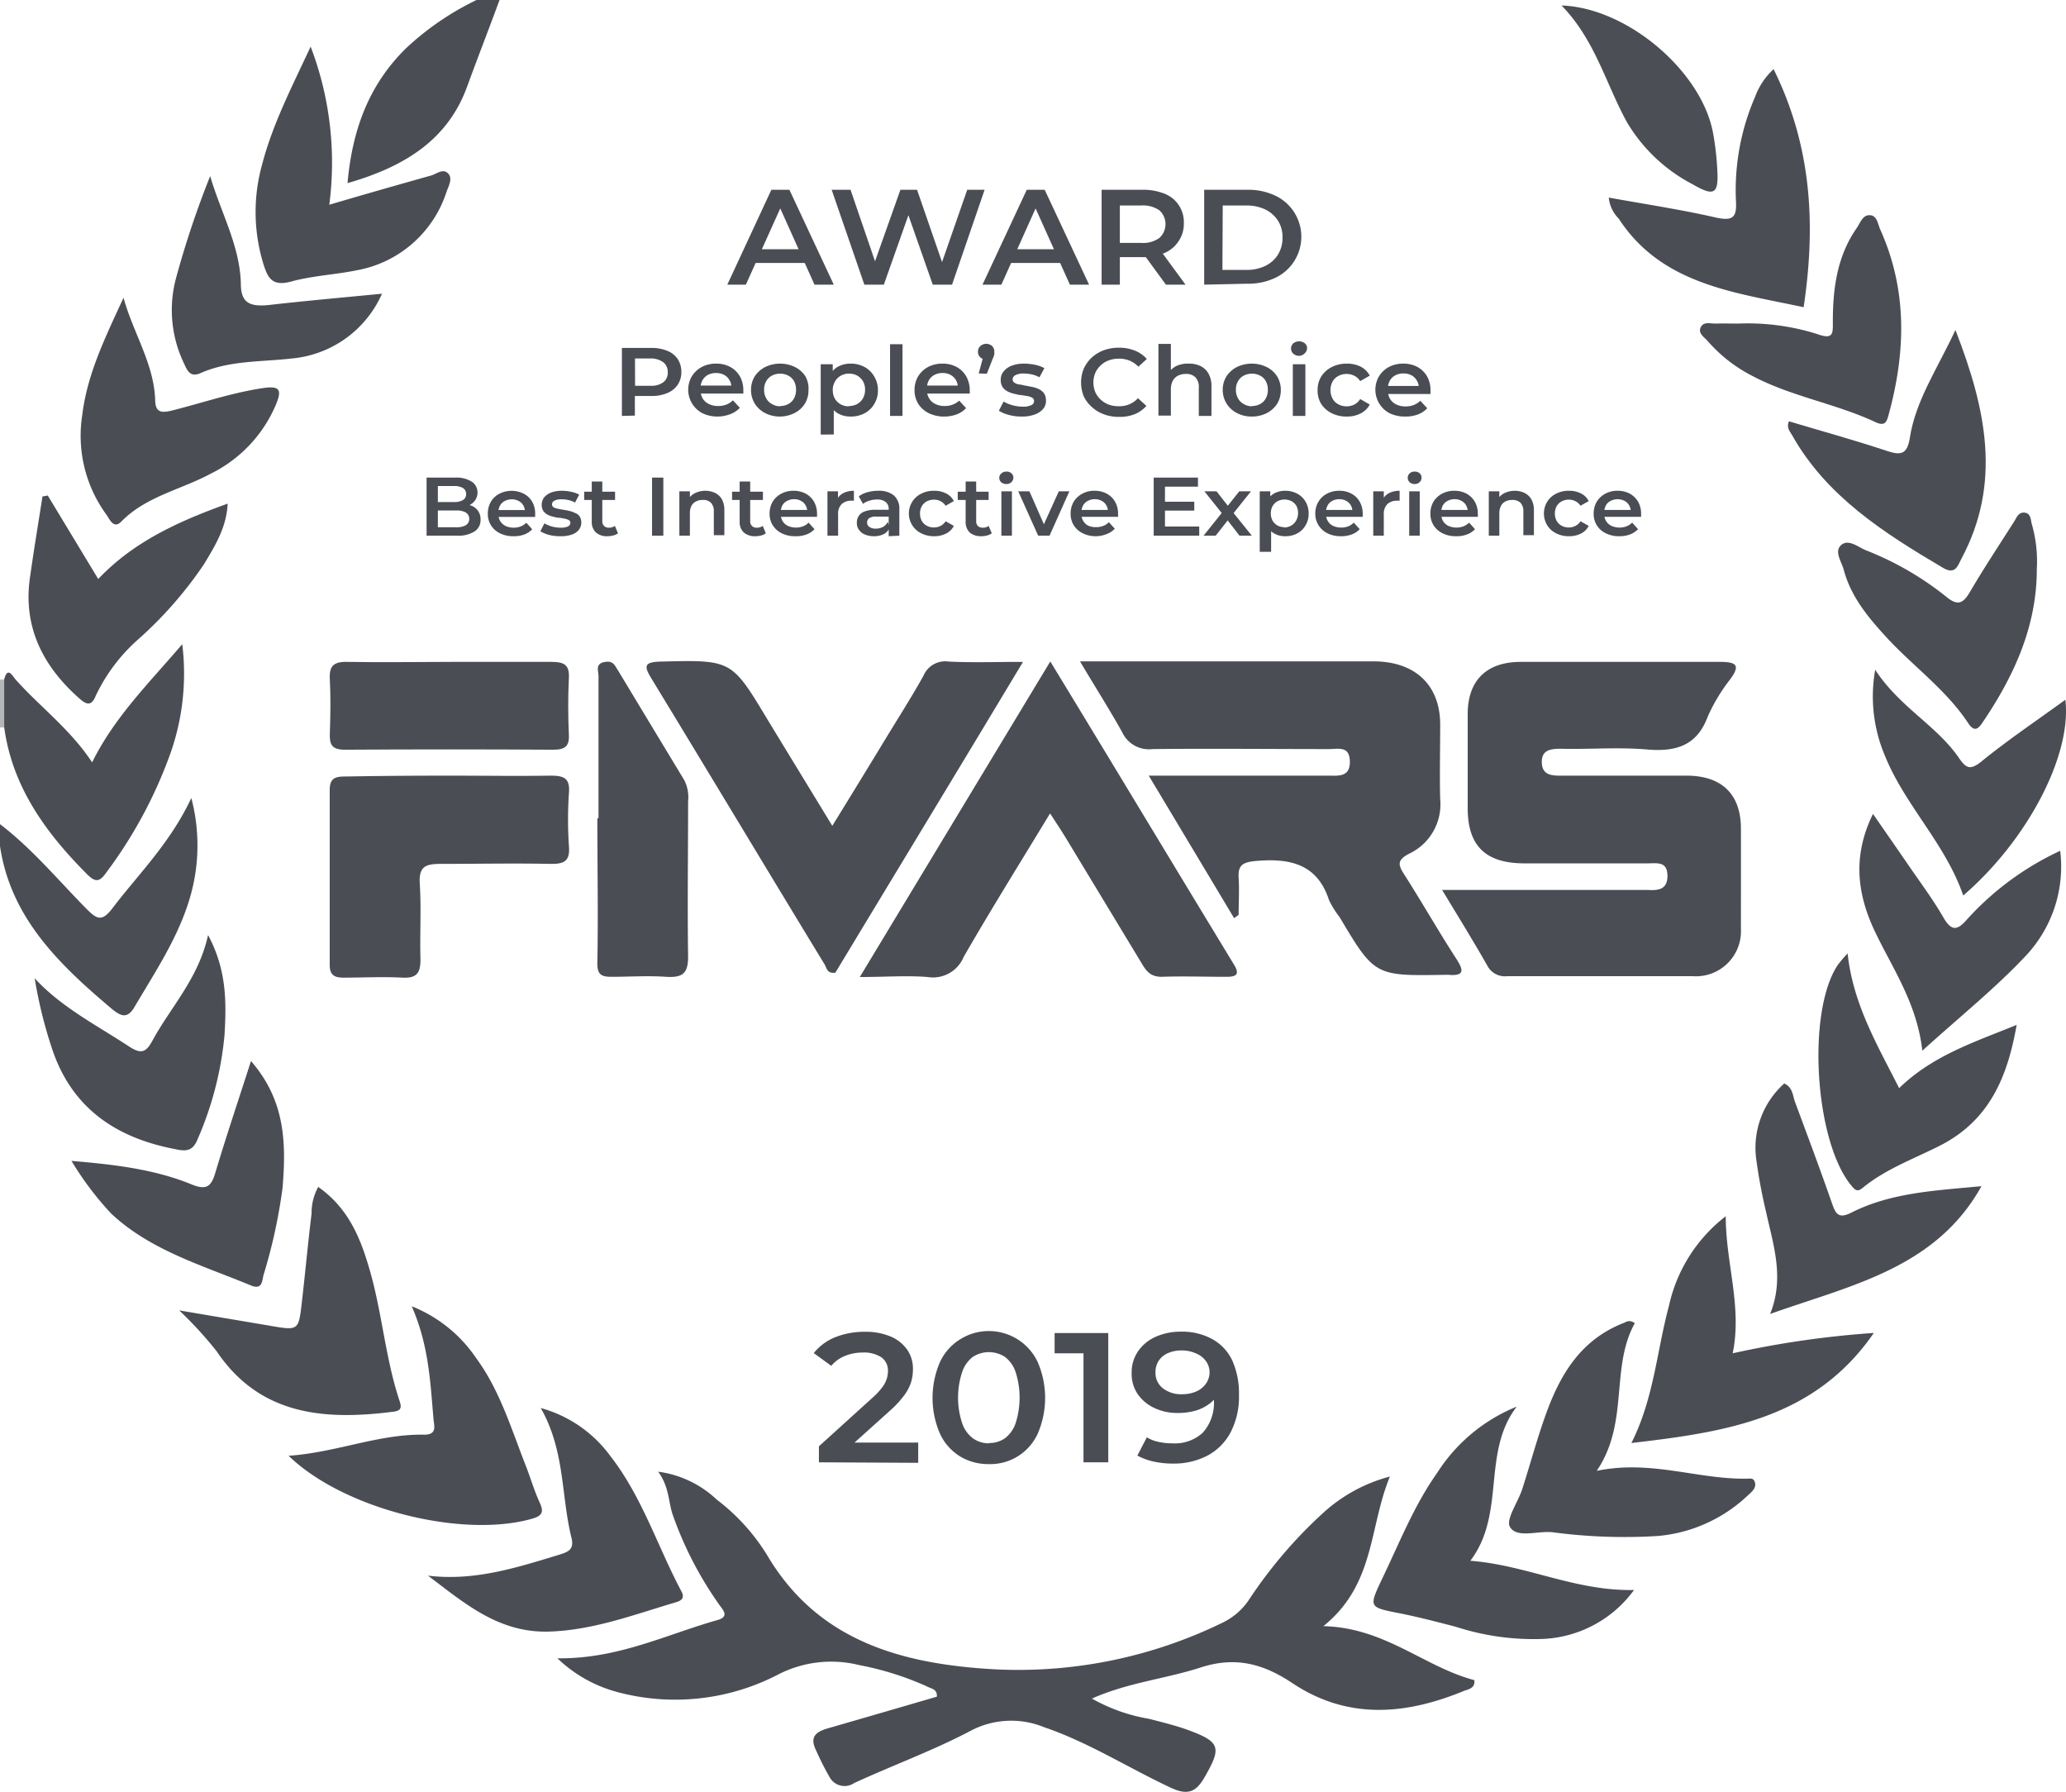 <svg xmlns="http://www.w3.org/2000/svg" viewBox="0 0 196 170"><defs><style>.cls-1{fill:#4a4d54;}.cls-2{fill:#b5b6b9;}.cls-3{fill:#4b4e54;}</style></defs><title>Asset 21</title><g id="Layer_2" data-name="Layer 2"><g id="Layer_1-2" data-name="Layer 1"><path class="cls-1" d="M0,78.17c3.06,2.34,5.49,5.28,8.17,8,1,1,1.47,1.31,2.48,0,2.48-3.27,5.48-6.17,7.5-10.48a17.61,17.61,0,0,1-.3,10c-1.14,3.53-3.21,6.63-5.09,9.82-.71,1.21-1.35.84-2.19.15C5.54,91.42,1,87,0,80.25Z"/><path class="cls-1" d="M47.39,0c-1,2.73-2.07,5.46-3.07,8.2-1.84,5.07-5.93,7.61-11.35,9.17.44-5,2-9.33,5.58-12.82A26.72,26.72,0,0,1,45.21,0Z"/><path class="cls-2" d="M.4,69,0,69V64.45a2.68,2.68,0,0,0,.4,0A3.84,3.84,0,0,1,.4,69Z"/><path class="cls-1" d="M52.88,157.29c5.76.07,10.33-2.26,15.16-3.62,1.25-.35.5-1,.14-1.54a34.54,34.54,0,0,1-4.39-8.54c-.39-1.24-.32-2.59-1.35-4A10,10,0,0,1,68,142.24a19.3,19.3,0,0,1,4.81,5.32c4.86,8.19,12.94,10.34,21.87,10.79a44.2,44.2,0,0,0,21.2-4.39,6.31,6.31,0,0,0,2.56-2.15,43.8,43.8,0,0,1,7.12-8.34,15.07,15.07,0,0,1,6.3-3.42c-2,4.84-1.39,10.22-6.31,14.19,5.86.14,9.56,3.87,14.32,5.12.09.75-.52.86-.93,1-5.55,2.3-11.06,2.79-16.31-.7-2.71-1.81-5.35-2.59-8.72-1.5s-6.88,1.42-10.32,2.95a16.58,16.58,0,0,0,5.42,1.92c1.19.31,2.39.6,3.53,1,3.24,1.17,3.39,1.67,1.75,4.52-.78,1.37-1.56,1.81-3.25,1-4-1.87-7.77-4.29-12-5.73a8.22,8.22,0,0,0-7,.37c-3.54,1.86-7.35,3.25-11,4.93a1.62,1.62,0,0,1-2.36-.6A27.6,27.6,0,0,1,77.41,166c-.58-1.18-.11-1.72,1.14-2.07,3.47-1,6.9-2,10.33-3,.05-.77-.58-.75-1-1a28.77,28.77,0,0,0-6.38-2,11,11,0,0,0-7.7.91,21.19,21.19,0,0,1-15.35,1.62A13.09,13.09,0,0,1,52.88,157.29Z"/><path class="cls-1" d="M136.81,84.41h17.95c.5,0,1,0,1.52,0,1,.06,1.92,0,1.91-1.35s-.93-1.18-1.83-1.17c-3.91,0-7.82,0-11.73,0-3.71,0-5.39-1.67-5.39-5.24,0-3,0-6,0-8.93,0-3.17,1.78-4.93,5-4.94,6.29,0,12.59,0,18.89,0,1.63,0,2,.31,1,1.67A16.53,16.53,0,0,0,162,68c-1,2.67-2.93,3.33-5.72,3.09s-5.49,0-8.24-.07c-1,0-1.79.15-1.77,1.28s.78,1.28,1.78,1.27q6,0,11.94,0c3.37,0,5.16,1.77,5.17,5s0,6.37,0,9.56a4.27,4.27,0,0,1-4.58,4.46c-5.86,0-11.73,0-17.59,0a1.88,1.88,0,0,1-1.89-1C139.81,89.32,138.42,87.07,136.81,84.41Z"/><path class="cls-1" d="M117.08,87.09c-2.63-4.39-5.26-8.79-8.1-13.52h12.21c1.59,0,3.19,0,4.78,0,1,0,2.11.17,2.09-1.34s-1.09-1.18-2-1.18c-5.57,0-11.15-.06-16.72,0a2.8,2.8,0,0,1-2.88-1.6c-1.21-2.18-2.56-4.28-4-6.72h27.83c4,0,6.34,2.28,6.34,6,0,2.36-.06,4.71,0,7.07a5.17,5.17,0,0,1-2.92,5.16c-1.21.62-1.07,1.09-.48,2,1.69,2.65,3.25,5.39,4.94,8,.68,1.06.8,1.64-.8,1.5h-.21c-6.74.12-6.74.12-10.08-5.48a9,9,0,0,1-1-1.61c-1.11-3.43-3.71-4-7-3.7-1.26.12-1.64.46-1.57,1.59s0,2.34,0,3.51Z"/><path class="cls-1" d="M97.05,62.78C91,72.86,85.08,82.6,79.25,92.26c-.78.1-.82-.43-1-.75-5.48-9-10.93-18.09-16.43-27.12-.73-1.19-.77-1.6.89-1.64,6.69-.16,6.68-.19,10.08,5.46,2,3.29,4,6.56,6.17,10.12,1.85-3,3.58-5.83,5.3-8.66,1.13-1.85,2.3-3.69,3.35-5.58A2.24,2.24,0,0,1,90,62.75C92.2,62.86,94.44,62.78,97.05,62.78Z"/><path class="cls-1" d="M99.64,62.74c6,9.85,11.68,19.3,17.42,28.74.62,1,.17,1.18-.79,1.17-2,0-4.06-.07-6.08,0-1.12,0-1.5-.64-1.93-1.36l-7.17-11.85c-.42-.69-.88-1.37-1.47-2.29-2.83,4.67-5.6,9.1-8.2,13.62A3.15,3.15,0,0,1,88,92.67c-2-.16-4,0-6.43,0Z"/><path class="cls-1" d="M42.69,73.57c3.18,0,6.36.05,9.54,0,1.28,0,1.84.24,1.75,1.59a37.31,37.31,0,0,0,0,5.18c.09,1.34-.47,1.62-1.75,1.6-3.47-.07-6.94,0-10.41,0-1.45,0-2.08.25-2,1.82.16,2.41,0,4.84.07,7.25,0,1.21-.3,1.79-1.69,1.72-1.88-.1-3.76,0-5.64,0-.92,0-1.28-.32-1.28-1.21,0-5.53,0-11.06,0-16.6,0-1.25.69-1.27,1.64-1.27C36.19,73.59,39.44,73.57,42.69,73.57Z"/><path class="cls-1" d="M56.78,77.61V64.14c0-.52-.33-1.16.54-1.34s1,.33,1.33.82q3.14,5.21,6.28,10.4a3.61,3.61,0,0,1,.35,2c0,4.91-.07,9.81,0,14.72,0,1.62-.54,2-2.1,1.91-1.73-.12-3.47,0-5.2,0-1,0-1.33-.28-1.31-1.35.09-4.56,0-9.12,0-13.68Z"/><path class="cls-1" d="M143.89,133.42c-3.35,4.37-1,10.14-4.4,14.62,5.36.41,9.94,2.89,15.53,2.77a11.3,11.3,0,0,1-8.84,4.65,24,24,0,0,1-8.1-1.17c-1.74-.45-3.49-.91-5.25-1.26-3-.59-3-.55-1.68-3.34,1.63-3.39,3-6.89,5.2-10A16.12,16.12,0,0,1,143.89,133.42Z"/><path class="cls-1" d="M27.38,138.08c4.53-.31,8.53-2.08,12.86-2,1.24,0,.95-.8.89-1.44-.31-3.5-.43-7-2.07-10.74a13.3,13.3,0,0,1,6.08,4.87c2.28,3.09,3.35,6.72,4.72,10.2.46,1.16.8,2.37,1.32,3.5.43.92.31,1.31-.77,1.6C43.75,145.93,32.56,143.11,27.38,138.08Z"/><path class="cls-1" d="M40.6,149.45c4.43.54,8.46-.77,12.5-2,.84-.26,1.38-.51,1.12-1.57-1-4-.6-8.26-2.92-12.33a12.17,12.17,0,0,1,6.63,4.59c3,3.86,4.44,8.52,6.7,12.77.31.57.15.87-.49,1.06-4,1.18-7.93,2.69-12.2,2.79C47.21,154.84,44,152,40.6,149.45Z"/><path class="cls-1" d="M155.09,125.51c-2.35,4.24-.5,9.41-3.61,14,5.16-1.07,9.62.83,14.25.74.28,0,.6-.08.73.27.22.57-.22.93-.56,1.24a14.2,14.2,0,0,1-8.64,3.93,51.77,51.77,0,0,1-10-.36c-1.4-.14-3.34.59-4-.48-.45-.7.75-2.35,1.15-3.6.75-2.31,1.37-4.66,2.19-6.95,1.36-3.83,3.31-7.25,7.55-8.86A.77.77,0,0,1,155.09,125.51Z"/><path class="cls-1" d="M17,124.29l8.63,1.46c2.68.46,2.7.46,3-2.19.33-2.82.58-5.64.93-8.45a5.06,5.06,0,0,1,.63-2.53c2.85,2,4,4.82,4.86,7.8,1.21,4.13,1.5,8.45,2.87,12.54.27.8-.07.93-.77,1-6.59.83-12.58.22-16.61-5.77A36.84,36.84,0,0,0,17,124.29Z"/><path class="cls-1" d="M177.77,126.43c-5.63,8.16-14.07,9.4-23,10.44,2.14-4.25,2.4-8.7,3.56-13a14.69,14.69,0,0,1,5.39-8.51c0,4.49,1.57,8.57.66,13A90.26,90.26,0,0,1,177.77,126.43Z"/><path class="cls-1" d="M42.77,62.78c3.19,0,6.38,0,9.56,0,1.2,0,1.7.29,1.64,1.51-.09,1.8-.08,3.61,0,5.4.05,1.11-.37,1.42-1.5,1.42q-9.87-.06-19.76,0c-1.23,0-1.45-.5-1.42-1.49.06-1.73.09-3.47,0-5.19-.07-1.26.34-1.69,1.71-1.65C36.26,62.84,39.52,62.78,42.77,62.78Z"/><path class="cls-1" d="M180.17,103.21c3.18-3.09,7.08-4.34,11.15-6-.88,5-2.61,9.08-7.29,11.46-2.49,1.26-5.16,2.22-7.32,4-.43.35-.65.29-1-.13-3.52-4.06-4.36-16.5-1.37-21a13,13,0,0,1,.94-1.11C175.8,95.24,178.07,99.06,180.17,103.21Z"/><path class="cls-1" d="M29.47,4.42a30.84,30.84,0,0,1,1.77,15c3.39-1,6.52-1.89,9.65-2.77.53-.15,1.11-.69,1.6-.22s.08,1.19-.12,1.74a11,11,0,0,1-8.54,7.47c-2,.41-4.19.51-6.19,1.06-1.83.5-2.24-.34-2.66-1.69a16.77,16.77,0,0,1-.11-9.42C25.88,11.71,27.75,8.13,29.47,4.42Z"/><path class="cls-1" d="M168.26,6.56c3.66,7.4,4,14.88,2.85,22.58-6.48-1.4-13.45-2.11-17.54-8.4a3.32,3.32,0,0,1-.95-2c3.42.62,6.82,1.13,10.15,1.89,1.68.38,2-.07,1.92-1.54a22.22,22.22,0,0,1,1.82-9.92A6.7,6.7,0,0,1,168.26,6.56Z"/><path class="cls-1" d="M.4,69V64.43c.31-1.15.69-.47,1.06,0C3.74,67,6.65,69.14,8.74,72.31,10.87,68,14.13,64.8,17.29,61.1a22.77,22.77,0,0,1-1.07,10.21,43,43,0,0,1-6.1,11.4c-.69,1-1.09,1-1.92.15C4.28,78.92,1.17,74.59.4,69Z"/><path class="cls-1" d="M185.51,31.3c2.94,7.55,4.39,14.56.56,21.71-.32.6-.55,1.55-1.72.86-5.63-3.32-11.1-6.81-14.35-12.62-.19-.34-.54-.65-.29-1.29,3.07.92,6.17,1.77,9.21,2.78,1.39.47,2,.4,2.26-1.18C181.72,38,183.79,35,185.51,31.3Z"/><path class="cls-1" d="M182.37,99.66c-.51-4.5-2.81-7.77-4.48-11.27s-2.2-7.12-.2-11.19c1.2,1.74,2.26,3.25,3.3,4.77,1.15,1.68,2.38,3.32,3.39,5.07.82,1.41,1.39,1.14,2.29.1a27.49,27.49,0,0,1,8.78-6.44,12.34,12.34,0,0,1-3.21,9.9C189.32,93.72,185.93,96.43,182.37,99.66Z"/><path class="cls-1" d="M167.93,124.63c1.39-3.44.29-6.58-.4-9.75a49.35,49.35,0,0,1-.94-5.11,8.18,8.18,0,0,1,2.68-7c.78.35.8,1.09,1,1.69,1.21,3.26,2.43,6.51,3.57,9.79.35,1,.69,1.33,1.81.76,3.73-1.88,7.85-2.08,12.33-2.5C183.63,120.33,175.53,121.92,167.93,124.63Z"/><path class="cls-1" d="M193.23,54c0,5.37-2.13,10.07-5.12,14.49-.41.61-.77,1-1.37.13-2-3.06-5.06-5.29-7.57-7.95-1.85-2-3.56-4-4.26-6.64-.2-.76-.93-1.72-.24-2.33s1.61.19,2.36.5a29.08,29.08,0,0,1,7.57,4.37c1.06.88,1.59.75,2.26-.38,1.34-2.29,2.81-4.5,4.23-6.74.22-.35.39-.83.88-.83.7,0,.67.65.78,1.07A12.79,12.79,0,0,1,193.23,54Z"/><path class="cls-1" d="M11.72,28.24c.89,3.28,2.86,6.2,3,9.63,0,1.28.59,1.32,1.63,1.06,2.86-.72,5.65-1.68,8.6-2.12,1.64-.25,1.77.22,1.26,1.49a12.9,12.9,0,0,1-6.24,6.64c-2.81,1.51-6.12,2.14-8.46,4.53-.75.77-1.13-.28-1.42-.66a12.68,12.68,0,0,1-2.28-9.48C8.28,35.43,10.05,31.87,11.72,28.24Z"/><path class="cls-1" d="M4.53,47l4.79,7.92c3.34-3.53,7.58-5.46,12.28-7.15-.11,2.27-1.2,4-2.25,5.75a37.84,37.84,0,0,1-6.1,7A16.69,16.69,0,0,0,9.08,66c-.4,1-.88.85-1.55.25C4.05,63.18,2.18,59.45,2.84,54.8c.36-2.57.79-5.14,1.19-7.71Z"/><path class="cls-1" d="M23.81,100.64c3.3,3.79,3.33,7.86,3,12A51.09,51.09,0,0,1,25,120.94c-.14.53-.1,1.42-1.16,1-4.62-1.92-9.54-3.32-13.29-6.83a29.6,29.6,0,0,1-3.77-5c4.11.35,7.86.79,11.37,2.22,1.39.57,1.86.26,2.25-1C21.43,107.87,22.58,104.47,23.81,100.64Z"/><path class="cls-1" d="M3.29,92.79c2.54,2.76,5.87,4.44,8.94,6.46,1.17.77,1.63.57,2.24-.56,1.72-3.17,4.36-5.87,5.27-10,1.79,3.34,1.74,6.42,1.56,9.48A31.9,31.9,0,0,1,18.77,108c-.43,1.1-1,1.26-2.13,1C11,107.93,6.89,105.12,5,99.66A43.19,43.19,0,0,1,3.29,92.79Z"/><path class="cls-1" d="M195.94,66.37c.63,5.28-3.62,13.35-9.69,18.57-1.67-4.89-5.52-8.54-7.42-13.24a14.35,14.35,0,0,1-.93-8.17c2.31,3.54,5.8,5.27,7.9,8.3.69,1,1.06,1.31,2.21.37C190.47,70.2,193.12,68.42,195.94,66.37Z"/><path class="cls-1" d="M164.94,30.69a21.87,21.87,0,0,1,7.47,1c1.55.56,1.47-.1,1.47-1.16,0-3.14.39-6.22,2.28-8.92.34-.49.56-1.3,1.33-1.19.59.09.67.85.88,1.33,2.61,5.79,2.43,11.7.78,17.67-.17.63-.36,1-1.16.65-3.77-1.78-8-2.44-11.7-4.39A14.11,14.11,0,0,1,162,32.34c-.34-.39-1-.76-.6-1.39.31-.46.92-.24,1.41-.26C163.49,30.67,164.21,30.69,164.94,30.69Z"/><path class="cls-1" d="M36.24,27.86A10.38,10.38,0,0,1,27.71,34c-2.93.34-5.94.17-8.71,1.4-1,.43-1.25-.31-1.55-.94a11.67,11.67,0,0,1-.74-8.12,88.68,88.68,0,0,1,3.23-9.64c1,3.45,2.84,6.64,2.91,10.24,0,1.9,1,2.13,2.56,2C28.91,28.54,32.42,28.23,36.24,27.86Z"/><path class="cls-3" d="M148.14.52c6.28.22,13.31,6.27,14.38,12.11a27.37,27.37,0,0,1,.4,3.5c.13,2.27-.28,2.55-2.36,1.34a15.61,15.61,0,0,1-6.23-5.91C152.33,7.91,151.32,3.78,148.14.52Z"/><path class="cls-1" d="M77.69,138.7v-1.52l5.09-4.61a6.65,6.65,0,0,0,.93-1,2.62,2.62,0,0,0,.42-.81,2.67,2.67,0,0,0,.11-.71,1.54,1.54,0,0,0-.61-1.3,3,3,0,0,0-1.8-.46,4.32,4.32,0,0,0-1.67.32,3.34,3.34,0,0,0-1.3.94l-1.66-1.21a5,5,0,0,1,2-1.49,7.41,7.41,0,0,1,2.84-.53,6.11,6.11,0,0,1,2.41.43A3.64,3.64,0,0,1,86.05,128a3.12,3.12,0,0,1,.56,1.85,4.4,4.4,0,0,1-.16,1.2,4.3,4.3,0,0,1-.62,1.23,9.3,9.3,0,0,1-1.33,1.46l-4.38,3.94-.49-.85h7.48v1.92Z"/><path class="cls-1" d="M93.82,138.87a5.15,5.15,0,0,1-2.74-.73,5,5,0,0,1-1.9-2.14,8.54,8.54,0,0,1,0-6.82,5,5,0,0,1,1.9-2.14,5.12,5.12,0,0,1,7.36,2.14,8.54,8.54,0,0,1,0,6.82,4.94,4.94,0,0,1-4.62,2.87Zm0-2a2.59,2.59,0,0,0,1.53-.46,3,3,0,0,0,1-1.42,7.93,7.93,0,0,0,0-4.85,3,3,0,0,0-1-1.43,2.79,2.79,0,0,0-3.07,0,3,3,0,0,0-1,1.43,7.73,7.73,0,0,0,0,4.85,3,3,0,0,0,1,1.42A2.59,2.59,0,0,0,93.82,136.9Z"/><path class="cls-1" d="M102.79,138.7V127.36l1,1h-3.74v-1.92h5.09V138.7Z"/><path class="cls-1" d="M112,126.31a5.93,5.93,0,0,1,3,.7,4.49,4.49,0,0,1,1.89,2,7.61,7.61,0,0,1,.65,3.3,7.29,7.29,0,0,1-.8,3.56,5.3,5.3,0,0,1-2.2,2.2,6.85,6.85,0,0,1-3.28.75,8.36,8.36,0,0,1-1.81-.19,5.79,5.79,0,0,1-1.55-.57l.9-1.73a3.51,3.51,0,0,0,1.14.44,6,6,0,0,0,1.3.13,3.91,3.91,0,0,0,2.86-1,4.24,4.24,0,0,0,1.06-3.13c0-.24,0-.5,0-.79a5.25,5.25,0,0,0-.14-.87l.73.75a3.22,3.22,0,0,1-.89,1.19,4,4,0,0,1-1.37.73,6,6,0,0,1-1.74.24,5.06,5.06,0,0,1-2.23-.47,3.92,3.92,0,0,1-1.58-1.31,3.38,3.38,0,0,1-.58-2,3.51,3.51,0,0,1,.62-2.09,4,4,0,0,1,1.69-1.37A5.72,5.72,0,0,1,112,126.31Zm.11,1.78a3.14,3.14,0,0,0-1.3.25,2,2,0,0,0-.88.72,2,2,0,0,0-.31,1.11,1.84,1.84,0,0,0,.69,1.5,2.8,2.8,0,0,0,1.85.57,3.19,3.19,0,0,0,1.35-.27,2.18,2.18,0,0,0,.91-.75,1.85,1.85,0,0,0,.33-1.07,1.79,1.79,0,0,0-.31-1,2.11,2.11,0,0,0-.89-.74A3.27,3.27,0,0,0,112.12,128.09Z"/><path class="cls-1" d="M69,27,73.18,18h1.71L79.1,27H77.27l-3.59-8h.69l-3.61,8Zm1.93-2.06.48-1.3h5l.46,1.3Z"/><path class="cls-1" d="M82,27,78.9,18h1.79l2.76,8.06h-.89L85.42,18H87L89.8,26.1h-.86L91.76,18h1.65L90.32,27H88.49l-2.55-7.27h.48L83.85,27Z"/><path class="cls-1" d="M93.21,27,97.41,18h1.7L103.32,27H101.5l-3.6-8h.69L95,27Zm1.93-2.06.48-1.3h5l.47,1.3Z"/><path class="cls-1" d="M104.51,27V18h3.83a5.45,5.45,0,0,1,2.13.37,2.88,2.88,0,0,1,1.84,2.8,2.91,2.91,0,0,1-.48,1.68A3,3,0,0,1,110.47,24a5.26,5.26,0,0,1-2.13.39h-2.86l.76-.74V27Zm1.73-3.16-.76-.8h2.78a2.66,2.66,0,0,0,1.73-.47,1.77,1.77,0,0,0,0-2.62,2.73,2.73,0,0,0-1.73-.46h-2.78l.76-.82ZM110.61,27l-2.36-3.23h1.85L112.47,27Z"/><path class="cls-1" d="M114.24,27V18h4.09a6,6,0,0,1,2.64.55,4.31,4.31,0,0,1,0,7.81,6,6,0,0,1-2.64.55Zm1.73-1.4h2.25a4,4,0,0,0,1.82-.38,2.9,2.9,0,0,0,1.2-1.07,3,3,0,0,0,.43-1.62,2.88,2.88,0,0,0-.43-1.6,3,3,0,0,0-1.2-1.06,4.11,4.11,0,0,0-1.82-.38H116Z"/><path class="cls-1" d="M59,39.45V33h2.76a3.88,3.88,0,0,1,1.53.27,2.14,2.14,0,0,1,1,.78,2.19,2.19,0,0,1,.35,1.23,2.14,2.14,0,0,1-.35,1.22,2.22,2.22,0,0,1-1,.79,3.88,3.88,0,0,1-1.53.27H59.68l.55-.55v2.41Zm1.25-2.28-.55-.58h2a1.91,1.91,0,0,0,1.24-.34,1.14,1.14,0,0,0,.41-.94,1.17,1.17,0,0,0-.41-.94A2,2,0,0,0,61.69,34h-2l.55-.59Z"/><path class="cls-1" d="M68.12,39.51a3.31,3.31,0,0,1-1.49-.32,2.52,2.52,0,0,1-1-3.49,2.52,2.52,0,0,1,.94-.89,2.87,2.87,0,0,1,1.36-.32,2.79,2.79,0,0,1,1.34.31,2.38,2.38,0,0,1,.92.89A2.65,2.65,0,0,1,70.52,37v.16c0,.06,0,.12,0,.17H66.24v-.76h3.63l-.48.23a1.28,1.28,0,0,0-.18-.73,1.25,1.25,0,0,0-.51-.51,1.57,1.57,0,0,0-.77-.18,1.65,1.65,0,0,0-.77.18,1.28,1.28,0,0,0-.52.51,1.55,1.55,0,0,0-.18.76v.18a1.51,1.51,0,0,0,.2.78,1.38,1.38,0,0,0,.59.53,2,2,0,0,0,.89.19,2.13,2.13,0,0,0,.78-.14,1.8,1.8,0,0,0,.61-.4l.66.71a2.35,2.35,0,0,1-.88.59A3.41,3.41,0,0,1,68.12,39.51Z"/><path class="cls-1" d="M74,39.51a3,3,0,0,1-1.39-.32,2.51,2.51,0,0,1-1-.9A2.45,2.45,0,0,1,71.25,37a2.41,2.41,0,0,1,.35-1.3,2.6,2.6,0,0,1,1-.89,3.24,3.24,0,0,1,2.81,0,2.46,2.46,0,0,1,1,.89A2.32,2.32,0,0,1,76.7,37a2.37,2.37,0,0,1-.35,1.3,2.46,2.46,0,0,1-1,.89A3.11,3.11,0,0,1,74,39.51Zm0-1a1.59,1.59,0,0,0,.79-.19,1.28,1.28,0,0,0,.54-.54,1.64,1.64,0,0,0,.19-.81,1.62,1.62,0,0,0-.19-.81,1.31,1.31,0,0,0-.54-.53,1.7,1.7,0,0,0-1.56,0,1.31,1.31,0,0,0-.54.53,1.52,1.52,0,0,0-.2.81,1.55,1.55,0,0,0,.2.81,1.28,1.28,0,0,0,.54.54A1.54,1.54,0,0,0,74,38.54Z"/><path class="cls-1" d="M77.86,41.22V34.55H79v1.16L79,37l.1,1.3v2.91Zm2.83-1.71a2.4,2.4,0,0,1-1.14-.27,2,2,0,0,1-.81-.83,3.66,3.66,0,0,1,0-2.83,1.82,1.82,0,0,1,.8-.82,2.45,2.45,0,0,1,1.16-.27A2.75,2.75,0,0,1,82,34.8a2.29,2.29,0,0,1,.92.88A2.5,2.5,0,0,1,83.29,37a2.45,2.45,0,0,1-.35,1.32,2.29,2.29,0,0,1-.92.88A2.75,2.75,0,0,1,80.69,39.51Zm-.15-1a1.68,1.68,0,0,0,.79-.19,1.55,1.55,0,0,0,.54-.54,1.68,1.68,0,0,0,.2-.81,1.62,1.62,0,0,0-.2-.81,1.44,1.44,0,0,0-.54-.53,1.57,1.57,0,0,0-.79-.19,1.51,1.51,0,0,0-.76.19,1.4,1.4,0,0,0-.55.53A1.62,1.62,0,0,0,79,37a1.68,1.68,0,0,0,.2.81,1.5,1.5,0,0,0,.55.54A1.61,1.61,0,0,0,80.54,38.54Z"/><path class="cls-1" d="M84.44,39.45v-6.8h1.18v6.8Z"/><path class="cls-1" d="M89.6,39.51a3.31,3.31,0,0,1-1.49-.32,2.52,2.52,0,0,1-1-.89,2.46,2.46,0,0,1-.35-1.3,2.54,2.54,0,0,1,.34-1.3,2.52,2.52,0,0,1,.94-.89,2.91,2.91,0,0,1,1.37-.32,2.75,2.75,0,0,1,1.33.31,2.32,2.32,0,0,1,.92.89A2.65,2.65,0,0,1,92,37s0,.09,0,.16,0,.12,0,.17H87.72v-.76h3.63l-.48.23a1.36,1.36,0,0,0-.17-.73,1.34,1.34,0,0,0-.52-.51,1.53,1.53,0,0,0-.76-.18,1.59,1.59,0,0,0-.77.18,1.3,1.3,0,0,0-.53.51,1.55,1.55,0,0,0-.18.76v.18a1.42,1.42,0,0,0,.21.78,1.32,1.32,0,0,0,.59.53,1.91,1.91,0,0,0,.89.19,2.07,2.07,0,0,0,.77-.14A1.94,1.94,0,0,0,91,38l.65.71a2.35,2.35,0,0,1-.88.59A3.37,3.37,0,0,1,89.6,39.51Z"/><path class="cls-1" d="M92.85,35.42l.54-2,.19.69a.8.8,0,0,1-.57-.21.68.68,0,0,1-.23-.54.69.69,0,0,1,.23-.54.84.84,0,0,1,1.11,0,.73.73,0,0,1,.21.54,1.48,1.48,0,0,1,0,.21,1.4,1.4,0,0,1-.06.24l-.14.34-.51,1.3Z"/><path class="cls-1" d="M96.93,39.51a4.58,4.58,0,0,1-1.24-.16,3.42,3.42,0,0,1-.93-.39l.45-.87a3.34,3.34,0,0,0,.83.34,3.55,3.55,0,0,0,1,.14,1.66,1.66,0,0,0,.81-.15.41.41,0,0,0,.25-.38.34.34,0,0,0-.17-.31,1.32,1.32,0,0,0-.45-.16l-.62-.1c-.23,0-.45-.08-.68-.13a2.41,2.41,0,0,1-.62-.23,1.33,1.33,0,0,1-.45-.4,1.26,1.26,0,0,1-.17-.69,1.2,1.2,0,0,1,.28-.8,1.76,1.76,0,0,1,.78-.54,3.27,3.27,0,0,1,1.19-.19,5.33,5.33,0,0,1,1,.11,3.19,3.19,0,0,1,.89.32l-.47.87a2.62,2.62,0,0,0-.73-.28,3.81,3.81,0,0,0-.74-.08,1.64,1.64,0,0,0-.8.15.44.44,0,0,0-.27.39.35.35,0,0,0,.17.33,1.18,1.18,0,0,0,.45.17c.19,0,.39.08.62.11l.67.13a2.83,2.83,0,0,1,.62.22,1.27,1.27,0,0,1,.46.4,1.21,1.21,0,0,1,.17.67,1.18,1.18,0,0,1-.28.8,1.86,1.86,0,0,1-.8.52A3.46,3.46,0,0,1,96.93,39.51Z"/><path class="cls-1" d="M106.14,39.54a3.91,3.91,0,0,1-1.43-.25,3.34,3.34,0,0,1-1.13-.69,3.1,3.1,0,0,1-.76-1,3.48,3.48,0,0,1,0-2.64,3.29,3.29,0,0,1,.76-1.05,3.48,3.48,0,0,1,1.14-.69,4.13,4.13,0,0,1,1.43-.24,4,4,0,0,1,1.5.27,3,3,0,0,1,1.15.8l-.8.73a2.52,2.52,0,0,0-.83-.57,2.57,2.57,0,0,0-1-.19,2.74,2.74,0,0,0-1,.17,2.08,2.08,0,0,0-.75.47,2.11,2.11,0,0,0-.51.71,2.39,2.39,0,0,0,0,1.82,2.11,2.11,0,0,0,.51.71,2.22,2.22,0,0,0,.75.47,2.74,2.74,0,0,0,1,.16,2.36,2.36,0,0,0,1.79-.76l.8.73a3,3,0,0,1-1.15.8A3.83,3.83,0,0,1,106.14,39.54Z"/><path class="cls-1" d="M112.79,34.49a2.43,2.43,0,0,1,1.1.23,1.74,1.74,0,0,1,.75.7,2.37,2.37,0,0,1,.29,1.22v2.81h-1.2V36.79a1.32,1.32,0,0,0-.32-1,1.18,1.18,0,0,0-.9-.32,1.65,1.65,0,0,0-.75.16,1.18,1.18,0,0,0-.5.49,1.69,1.69,0,0,0-.18.82v2.48H109.9v-6.8h1.18v3.23l-.25-.41a1.84,1.84,0,0,1,.78-.73A2.59,2.59,0,0,1,112.79,34.49Z"/><path class="cls-1" d="M118.76,39.51a3,3,0,0,1-1.39-.32,2.51,2.51,0,0,1-1-.9A2.45,2.45,0,0,1,116,37a2.41,2.41,0,0,1,.35-1.3,2.6,2.6,0,0,1,1-.89,3.24,3.24,0,0,1,2.81,0,2.46,2.46,0,0,1,1,.89,2.41,2.41,0,0,1,.35,1.3,2.46,2.46,0,0,1-.35,1.3,2.53,2.53,0,0,1-1,.89A3.11,3.11,0,0,1,118.76,39.51Zm0-1a1.59,1.59,0,0,0,.79-.19,1.28,1.28,0,0,0,.54-.54,1.64,1.64,0,0,0,.19-.81,1.62,1.62,0,0,0-.19-.81,1.31,1.31,0,0,0-.54-.53,1.7,1.7,0,0,0-1.56,0,1.31,1.31,0,0,0-.54.53,1.52,1.52,0,0,0-.2.81,1.55,1.55,0,0,0,.2.81,1.28,1.28,0,0,0,.54.54A1.54,1.54,0,0,0,118.76,38.54Z"/><path class="cls-1" d="M123.24,33.75a.77.77,0,0,1-.55-.21.65.65,0,0,1-.21-.49.66.66,0,0,1,.21-.48.89.89,0,0,1,1.11,0A.6.6,0,0,1,124,33a.67.67,0,0,1-.21.5A.76.76,0,0,1,123.24,33.75Zm-.59,5.7v-4.9h1.19v4.9Z"/><path class="cls-1" d="M127.76,39.51a3.11,3.11,0,0,1-1.43-.32,2.59,2.59,0,0,1-1-.89A2.46,2.46,0,0,1,125,37a2.41,2.41,0,0,1,.35-1.3,2.59,2.59,0,0,1,1-.89,3.11,3.11,0,0,1,1.43-.32,2.9,2.9,0,0,1,1.31.29,2,2,0,0,1,.86.85l-.91.52a1.43,1.43,0,0,0-.56-.51,1.58,1.58,0,0,0-.71-.17,1.63,1.63,0,0,0-.8.19,1.34,1.34,0,0,0-.55.53,1.74,1.74,0,0,0,0,1.62,1.3,1.3,0,0,0,.55.54,1.63,1.63,0,0,0,.8.19,1.58,1.58,0,0,0,.71-.17,1.46,1.46,0,0,0,.56-.52l.91.52a2,2,0,0,1-.86.84A2.78,2.78,0,0,1,127.76,39.51Z"/><path class="cls-1" d="M133.31,39.51a3.31,3.31,0,0,1-1.49-.32,2.52,2.52,0,0,1-1-3.49,2.52,2.52,0,0,1,.94-.89,2.87,2.87,0,0,1,1.36-.32,2.79,2.79,0,0,1,1.34.31,2.38,2.38,0,0,1,.92.89,2.65,2.65,0,0,1,.33,1.35v.16c0,.06,0,.12,0,.17h-4.26v-.76h3.63l-.48.23a1.28,1.28,0,0,0-.18-.73,1.25,1.25,0,0,0-.51-.51,1.57,1.57,0,0,0-.77-.18,1.65,1.65,0,0,0-.77.18,1.28,1.28,0,0,0-.52.51,1.55,1.55,0,0,0-.18.76v.18a1.51,1.51,0,0,0,.2.78,1.38,1.38,0,0,0,.59.53,2,2,0,0,0,.89.19,2.13,2.13,0,0,0,.78-.14,1.8,1.8,0,0,0,.61-.4l.66.71a2.35,2.35,0,0,1-.88.59A3.41,3.41,0,0,1,133.31,39.51Z"/><path class="cls-1" d="M40.47,50.81V45.3h2.71a2.71,2.71,0,0,1,1.58.39,1.21,1.21,0,0,1,.54,1,1.23,1.23,0,0,1-.22.75,1.34,1.34,0,0,1-.57.48,1.71,1.71,0,0,1-.78.17l.15-.28a2.23,2.23,0,0,1,.88.17,1.32,1.32,0,0,1,.6.49,1.37,1.37,0,0,1,.23.8A1.28,1.28,0,0,1,45,50.42a2.92,2.92,0,0,1-1.67.39Zm1.07-.8h1.74a1.84,1.84,0,0,0,.91-.19.72.72,0,0,0,0-1.21,1.74,1.74,0,0,0-.91-.19H41.46v-.8h1.6a1.61,1.61,0,0,0,.86-.19.63.63,0,0,0,.3-.57.64.64,0,0,0-.3-.57,1.61,1.61,0,0,0-.86-.19H41.54Z"/><path class="cls-1" d="M48.71,50.86a2.72,2.72,0,0,1-1.28-.28,2,2,0,0,1-1.15-1.87,2.2,2.2,0,0,1,.29-1.12,2,2,0,0,1,.81-.76,2.56,2.56,0,0,1,2.31,0,2,2,0,0,1,.8.76,2.27,2.27,0,0,1,.28,1.16v.14s0,.1,0,.14H47.09v-.65h3.12l-.41.2a1.13,1.13,0,0,0-.15-.63,1.07,1.07,0,0,0-.44-.43,1.44,1.44,0,0,0-1.32,0,1,1,0,0,0-.45.43,1.29,1.29,0,0,0-.16.66v.15a1.22,1.22,0,0,0,.18.67,1.2,1.2,0,0,0,.51.46,1.81,1.81,0,0,0,.76.16,1.78,1.78,0,0,0,.67-.12,1.53,1.53,0,0,0,.53-.35l.56.62a2,2,0,0,1-.76.5A2.73,2.73,0,0,1,48.71,50.86Z"/><path class="cls-1" d="M53.13,50.86a4,4,0,0,1-1.06-.13,3.13,3.13,0,0,1-.81-.34l.39-.75a3.09,3.09,0,0,0,.71.3,3,3,0,0,0,.83.11,1.54,1.54,0,0,0,.7-.12.38.38,0,0,0,.22-.33.29.29,0,0,0-.15-.27,1.19,1.19,0,0,0-.39-.13,3.64,3.64,0,0,0-.53-.09c-.19,0-.39-.06-.58-.11a2.07,2.07,0,0,1-.53-.19,1.2,1.2,0,0,1-.39-.35,1.18,1.18,0,0,1,.09-1.29,1.7,1.7,0,0,1,.67-.46,2.9,2.9,0,0,1,1-.16,4,4,0,0,1,.89.1,2.41,2.41,0,0,1,.76.27l-.4.75a2,2,0,0,0-.63-.24,2.7,2.7,0,0,0-.63-.07,1.38,1.38,0,0,0-.69.13.38.38,0,0,0-.23.34.31.31,0,0,0,.14.28,1.18,1.18,0,0,0,.39.14l.53.1a5.4,5.4,0,0,1,.58.11,2.22,2.22,0,0,1,.53.19A.87.87,0,0,1,55,49a1.13,1.13,0,0,1-.09,1.26,1.45,1.45,0,0,1-.68.45A3.07,3.07,0,0,1,53.13,50.86Z"/><path class="cls-1" d="M55.42,47.42v-.78h2.93v.78Zm2.24,3.44a1.58,1.58,0,0,1-1.12-.35,1.33,1.33,0,0,1-.4-1V45.67h1v3.75a.64.64,0,0,0,.17.47.61.61,0,0,0,.46.16.87.87,0,0,0,.56-.17l.3.7a1.14,1.14,0,0,1-.46.21A1.88,1.88,0,0,1,57.66,50.86Z"/><path class="cls-1" d="M61.86,50.81V45.3h1.07v5.51Z"/><path class="cls-1" d="M66.89,46.55a2.16,2.16,0,0,1,.94.2,1.5,1.5,0,0,1,.65.6,2.07,2.07,0,0,1,.24,1v2.41h-1V48.53a1.16,1.16,0,0,0-.27-.84,1,1,0,0,0-.77-.27,1.31,1.31,0,0,0-.64.14.94.94,0,0,0-.44.42,1.48,1.48,0,0,0-.15.7v2.13h-1V46.6h1v1.15l-.17-.36a1.53,1.53,0,0,1,.66-.62A2.19,2.19,0,0,1,66.89,46.55Z"/><path class="cls-1" d="M69.45,47.42v-.78h2.93v.78Zm2.24,3.44a1.58,1.58,0,0,1-1.12-.35,1.33,1.33,0,0,1-.4-1V45.67h1v3.75a.64.64,0,0,0,.17.47.61.61,0,0,0,.46.16.87.87,0,0,0,.56-.17l.29.7a1,1,0,0,1-.45.21A1.88,1.88,0,0,1,71.69,50.86Z"/><path class="cls-1" d="M75.44,50.86a2.74,2.74,0,0,1-1.28-.28,2.09,2.09,0,0,1-.85-.76,2.05,2.05,0,0,1-.3-1.11,2.2,2.2,0,0,1,.29-1.12,2.12,2.12,0,0,1,.81-.76,2.38,2.38,0,0,1,1.17-.28,2.41,2.41,0,0,1,1.15.27,2,2,0,0,1,.79.76,2.27,2.27,0,0,1,.29,1.16.76.76,0,0,1,0,.14.61.61,0,0,1,0,.14H73.83v-.65H77l-.41.2a1.23,1.23,0,0,0-.16-.63,1,1,0,0,0-.44-.43,1.24,1.24,0,0,0-.66-.16,1.34,1.34,0,0,0-.66.16,1.1,1.1,0,0,0-.45.43,1.4,1.4,0,0,0-.15.66v.15a1.31,1.31,0,0,0,.17.67,1.2,1.2,0,0,0,.51.46,1.82,1.82,0,0,0,.77.16,1.73,1.73,0,0,0,.66-.12,1.44,1.44,0,0,0,.53-.35l.56.62a1.87,1.87,0,0,1-.75.5A2.75,2.75,0,0,1,75.44,50.86Z"/><path class="cls-1" d="M78.5,50.81V46.6h1v1.16l-.11-.34a1.3,1.3,0,0,1,.62-.65,2.19,2.19,0,0,1,1-.22v.94l-.11,0h-.11a1.34,1.34,0,0,0-.94.32,1.31,1.31,0,0,0-.34,1v2Z"/><path class="cls-1" d="M82.93,50.86a2.14,2.14,0,0,1-.87-.16,1.18,1.18,0,0,1-.57-.45,1,1,0,0,1-.2-.65A1.09,1.09,0,0,1,82,48.52a2.89,2.89,0,0,1,1.07-.17h1.28V49h-1.2a1.12,1.12,0,0,0-.71.16.52.52,0,0,0-.18.4.47.47,0,0,0,.22.42,1,1,0,0,0,.62.16,1.4,1.4,0,0,0,.68-.17,1,1,0,0,0,.44-.49l.16.59a1.13,1.13,0,0,1-.52.58A2,2,0,0,1,82.93,50.86Zm1.38,0V50l0-.17V48.29a.82.82,0,0,0-.28-.67,1.23,1.23,0,0,0-.83-.24,2.25,2.25,0,0,0-.72.11,1.83,1.83,0,0,0-.61.3l-.4-.71a2.48,2.48,0,0,1,.85-.4,3.73,3.73,0,0,1,1-.13,2.23,2.23,0,0,1,1.48.44,1.66,1.66,0,0,1,.52,1.35v2.47Z"/><path class="cls-1" d="M88.62,50.86a2.59,2.59,0,0,1-1.23-.28,2.09,2.09,0,0,1,0-3.75,2.59,2.59,0,0,1,1.23-.28,2.41,2.41,0,0,1,1.13.25,1.63,1.63,0,0,1,.74.73l-.78.44a1.23,1.23,0,0,0-.48-.43,1.32,1.32,0,0,0-.62-.15,1.51,1.51,0,0,0-.68.16,1.25,1.25,0,0,0-.48.46,1.42,1.42,0,0,0-.17.7,1.45,1.45,0,0,0,.17.7,1.25,1.25,0,0,0,.48.46,1.39,1.39,0,0,0,.68.16,1.32,1.32,0,0,0,.62-.15,1.18,1.18,0,0,0,.48-.44l.78.44a1.63,1.63,0,0,1-.74.73A2.41,2.41,0,0,1,88.62,50.86Z"/><path class="cls-1" d="M90.86,47.42v-.78h2.93v.78Zm2.24,3.44A1.62,1.62,0,0,1,92,50.51a1.36,1.36,0,0,1-.39-1V45.67h1v3.75a.64.64,0,0,0,.16.47.63.63,0,0,0,.46.16.83.83,0,0,0,.56-.17l.3.7a1.17,1.17,0,0,1-.45.21A2,2,0,0,1,93.1,50.86Z"/><path class="cls-1" d="M95.46,45.91a.7.7,0,0,1-.48-.17.58.58,0,0,1-.18-.43A.57.57,0,0,1,95,44.9a.7.7,0,0,1,.48-.17.67.67,0,0,1,.47.16.55.55,0,0,1,.19.41.57.57,0,0,1-.19.43A.64.64,0,0,1,95.46,45.91ZM95,50.81V46.6h1v4.21Z"/><path class="cls-1" d="M98.49,50.81,96.6,46.6h1.06l1.63,3.71h-.52l1.68-3.71h1l-1.88,4.21Z"/><path class="cls-1" d="M104,50.86a2.72,2.72,0,0,1-1.28-.28,2,2,0,0,1-1.15-1.87,2.2,2.2,0,0,1,.29-1.12,2.12,2.12,0,0,1,.81-.76,2.36,2.36,0,0,1,1.17-.28,2.41,2.41,0,0,1,1.15.27,2,2,0,0,1,.79.76,2.27,2.27,0,0,1,.29,1.16s0,.08,0,.14,0,.1,0,.14h-3.66v-.65h3.12l-.42.2a1.13,1.13,0,0,0-.15-.63,1,1,0,0,0-.44-.43,1.24,1.24,0,0,0-.66-.16,1.32,1.32,0,0,0-.66.16,1.1,1.1,0,0,0-.45.43,1.4,1.4,0,0,0-.16.66v.15a1.22,1.22,0,0,0,.18.67,1.2,1.2,0,0,0,.51.46A1.81,1.81,0,0,0,104,50a1.78,1.78,0,0,0,.67-.12,1.53,1.53,0,0,0,.53-.35l.56.62a2,2,0,0,1-.76.5A2.7,2.7,0,0,1,104,50.86Z"/><path class="cls-1" d="M110.52,49.94h3.25v.87h-4.32V45.3h4.2v.86h-3.13Zm-.09-2.35h2.87v.84h-2.87Z"/><path class="cls-1" d="M114.18,50.81l1.93-2.41v.52l-1.85-2.32h1.15l1.29,1.65h-.44l1.31-1.65h1.11l-1.86,2.33V48.4l1.94,2.41h-1.17l-1.36-1.76.44.06-1.34,1.7Z"/><path class="cls-1" d="M119.51,52.34V46.6h1v1l0,1.11.08,1.12v2.51Zm2.43-1.48a2,2,0,0,1-1-.23,1.6,1.6,0,0,1-.7-.71,2.56,2.56,0,0,1-.25-1.21,2.7,2.7,0,0,1,.24-1.22,1.58,1.58,0,0,1,.69-.71,2.2,2.2,0,0,1,1-.23,2.37,2.37,0,0,1,1.14.27,2,2,0,0,1,.79.75,2.16,2.16,0,0,1,.3,1.14,2.1,2.1,0,0,1-.3,1.13,2,2,0,0,1-.79.76A2.37,2.37,0,0,1,121.94,50.86Zm-.13-.83a1.33,1.33,0,0,0,.67-.17,1.22,1.22,0,0,0,.47-.46A1.51,1.51,0,0,0,123,48a1.22,1.22,0,0,0-.47-.46,1.44,1.44,0,0,0-.67-.16,1.46,1.46,0,0,0-.66.16,1.29,1.29,0,0,0-.47.46,1.51,1.51,0,0,0,0,1.39,1.29,1.29,0,0,0,.47.46A1.35,1.35,0,0,0,121.81,50Z"/><path class="cls-1" d="M127.21,50.86a2.77,2.77,0,0,1-1.28-.28,2.06,2.06,0,0,1-.84-.76,2,2,0,0,1-.31-1.11,2.11,2.11,0,0,1,.3-1.12,2,2,0,0,1,.8-.76,2.42,2.42,0,0,1,1.18-.28,2.34,2.34,0,0,1,1.14.27,1.93,1.93,0,0,1,.79.76,2.27,2.27,0,0,1,.29,1.16v.14s0,.1,0,.14H125.6v-.65h3.12l-.41.2a1.33,1.33,0,0,0-.15-.63,1.13,1.13,0,0,0-.44-.43,1.29,1.29,0,0,0-.66-.16,1.35,1.35,0,0,0-.67.16,1,1,0,0,0-.44.43,1.29,1.29,0,0,0-.16.66v.15a1.22,1.22,0,0,0,.18.67,1.12,1.12,0,0,0,.5.46,1.86,1.86,0,0,0,.77.16,1.78,1.78,0,0,0,.67-.12,1.49,1.49,0,0,0,.52-.35l.56.62a1.87,1.87,0,0,1-.75.5A2.75,2.75,0,0,1,127.21,50.86Z"/><path class="cls-1" d="M130.28,50.81V46.6h1v1.16l-.12-.34a1.35,1.35,0,0,1,.62-.65,2.19,2.19,0,0,1,1-.22v.94l-.11,0h-.11a1.35,1.35,0,0,0-.94.32,1.31,1.31,0,0,0-.34,1v2Z"/><path class="cls-1" d="M134.2,45.91a.68.68,0,0,1-.47-.17.58.58,0,0,1-.18-.43.57.57,0,0,1,.18-.41.68.68,0,0,1,.47-.17.7.7,0,0,1,.48.16.54.54,0,0,1,.18.41.57.57,0,0,1-.18.43A.65.65,0,0,1,134.2,45.91Zm-.51,4.9V46.6h1v4.21Z"/><path class="cls-1" d="M138.13,50.86a2.74,2.74,0,0,1-1.28-.28,2.09,2.09,0,0,1-.85-.76,2.05,2.05,0,0,1-.3-1.11,2.2,2.2,0,0,1,.29-1.12,2.12,2.12,0,0,1,.81-.76,2.38,2.38,0,0,1,1.17-.28,2.41,2.41,0,0,1,1.15.27,2,2,0,0,1,.79.76,2.27,2.27,0,0,1,.29,1.16.76.76,0,0,1,0,.14.61.61,0,0,1,0,.14h-3.66v-.65h3.12l-.41.2a1.23,1.23,0,0,0-.16-.63,1,1,0,0,0-.44-.43,1.24,1.24,0,0,0-.66-.16,1.34,1.34,0,0,0-.66.16,1.1,1.1,0,0,0-.45.43,1.4,1.4,0,0,0-.15.66v.15a1.31,1.31,0,0,0,.17.67,1.2,1.2,0,0,0,.51.46,1.82,1.82,0,0,0,.77.16,1.73,1.73,0,0,0,.66-.12,1.44,1.44,0,0,0,.53-.35l.56.62a1.87,1.87,0,0,1-.75.5A2.75,2.75,0,0,1,138.13,50.86Z"/><path class="cls-1" d="M143.68,46.55a2.13,2.13,0,0,1,.94.2,1.5,1.5,0,0,1,.65.6,2,2,0,0,1,.25,1v2.41h-1V48.53a1.16,1.16,0,0,0-.27-.84,1.07,1.07,0,0,0-.78-.27,1.34,1.34,0,0,0-.64.14.92.92,0,0,0-.43.42,1.48,1.48,0,0,0-.16.7v2.13h-1V46.6h1v1.15l-.17-.36a1.53,1.53,0,0,1,.66-.62A2.25,2.25,0,0,1,143.68,46.55Z"/><path class="cls-1" d="M148.85,50.86a2.59,2.59,0,0,1-1.23-.28,2.06,2.06,0,0,1-.84-.76,2.16,2.16,0,0,1,0-2.23,2.06,2.06,0,0,1,.84-.76,2.59,2.59,0,0,1,1.23-.28,2.44,2.44,0,0,1,1.13.25,1.63,1.63,0,0,1,.74.73l-.78.44a1.23,1.23,0,0,0-.48-.43,1.32,1.32,0,0,0-.62-.15,1.51,1.51,0,0,0-.68.16,1.25,1.25,0,0,0-.48.46,1.42,1.42,0,0,0-.17.7,1.45,1.45,0,0,0,.17.7,1.25,1.25,0,0,0,.48.46,1.39,1.39,0,0,0,.68.16,1.32,1.32,0,0,0,.62-.15,1.18,1.18,0,0,0,.48-.44l.78.44a1.63,1.63,0,0,1-.74.73A2.44,2.44,0,0,1,148.85,50.86Z"/><path class="cls-1" d="M153.62,50.86a2.72,2.72,0,0,1-1.28-.28,2,2,0,0,1-1.15-1.87,2.2,2.2,0,0,1,.29-1.12,2.12,2.12,0,0,1,.81-.76,2.36,2.36,0,0,1,1.17-.28,2.41,2.41,0,0,1,1.15.27,2.06,2.06,0,0,1,.79.76,2.27,2.27,0,0,1,.29,1.16s0,.08,0,.14,0,.1,0,.14H152v-.65h3.13l-.42.2a1.13,1.13,0,0,0-.15-.63,1.07,1.07,0,0,0-.44-.43,1.44,1.44,0,0,0-1.32,0,1,1,0,0,0-.45.43,1.4,1.4,0,0,0-.16.66v.15a1.22,1.22,0,0,0,.18.67,1.2,1.2,0,0,0,.51.46,1.81,1.81,0,0,0,.76.16,1.78,1.78,0,0,0,.67-.12,1.53,1.53,0,0,0,.53-.35l.56.62a2,2,0,0,1-.76.5A2.73,2.73,0,0,1,153.62,50.86Z"/></g></g></svg>